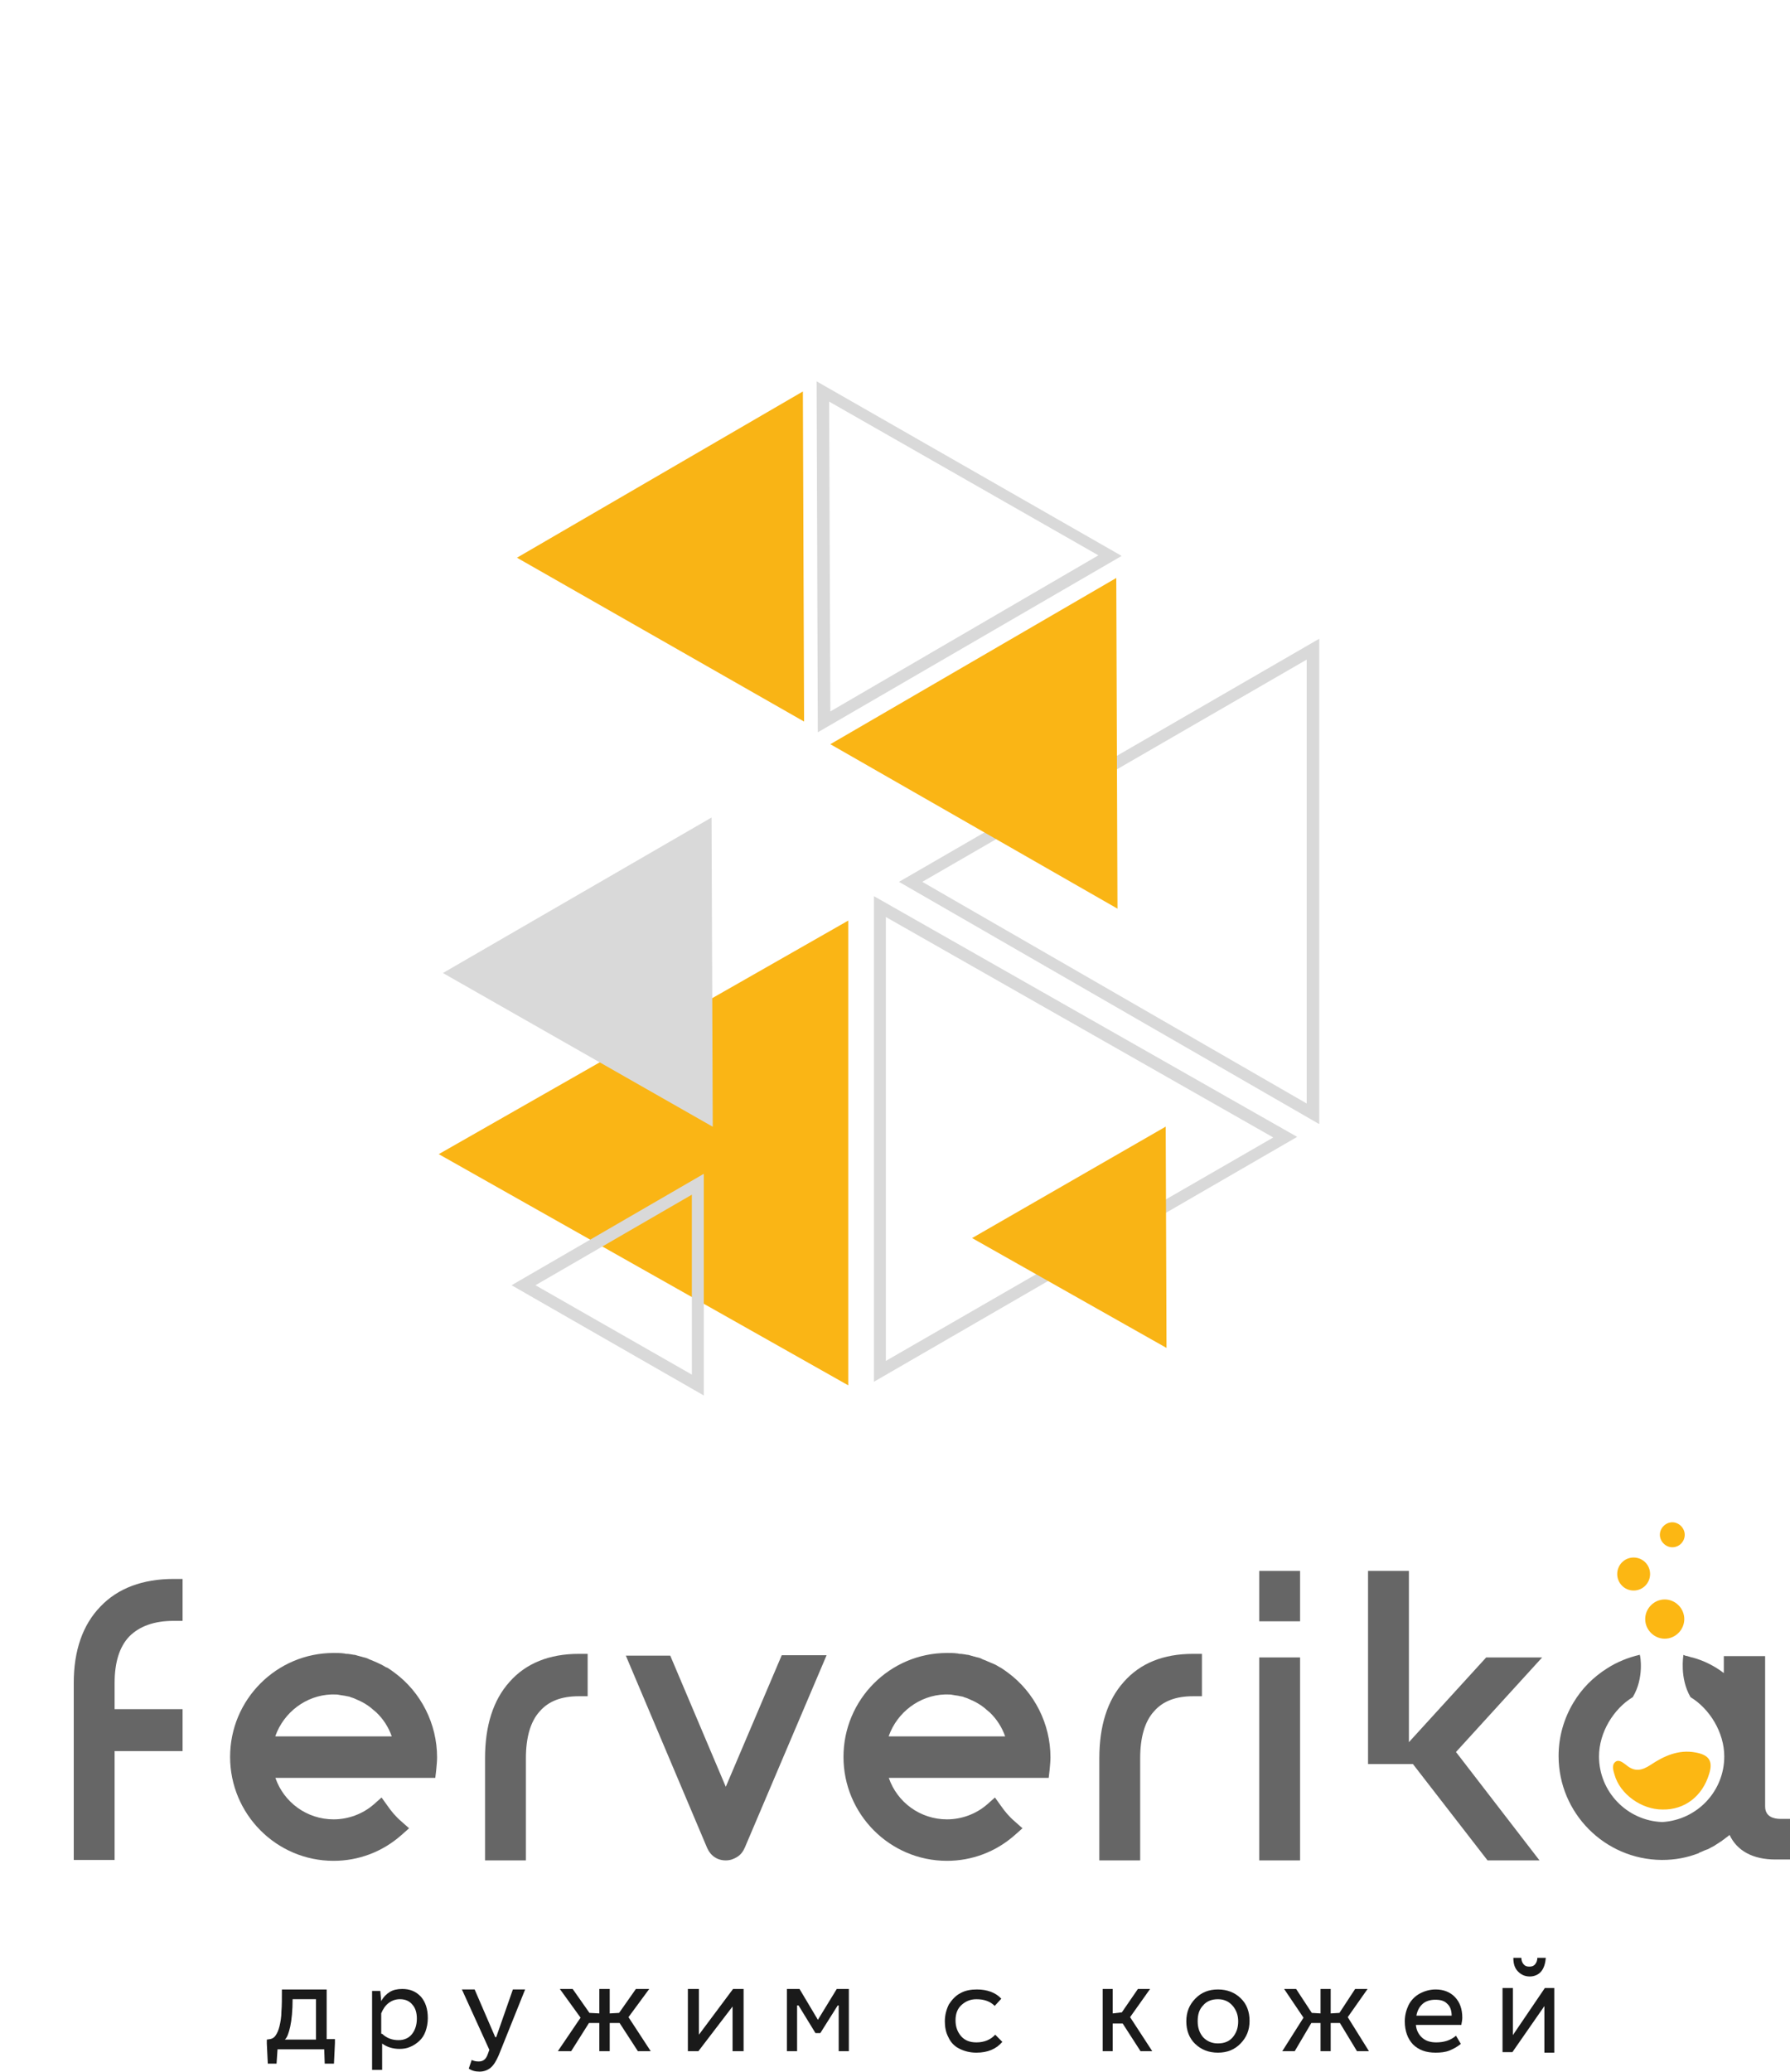 <?xml version="1.0" encoding="UTF-8"?> <svg xmlns="http://www.w3.org/2000/svg" width="267" height="309" viewBox="0 0 267 309" fill="none"><path d="M48.727 296.59V304.064H49.96V304.674L49.815 307.724H48.436L48.364 305.589H41.397L41.252 307.724H39.946L39.801 304.75V304.14L40.309 304.064C40.672 303.987 40.889 303.835 41.107 303.53C41.325 303.225 41.542 302.767 41.688 302.157C41.833 301.547 41.978 300.784 41.978 299.945C42.05 299.107 42.05 297.963 42.05 296.666H48.727V296.59ZM43.647 298.039C43.647 299.793 43.502 301.242 43.284 302.233C43.066 303.148 42.849 303.835 42.486 304.14H47.13V298.115H43.647V298.039Z" fill="#1A1A1A"></path><path d="M56.728 296.88L56.864 298.406C57.205 297.752 57.682 297.316 58.159 297.026C58.636 296.735 59.249 296.59 59.998 296.59C61.157 296.59 62.042 296.953 62.792 297.752C63.473 298.552 63.814 299.569 63.814 300.95C63.814 301.676 63.678 302.33 63.473 302.912C63.269 303.493 62.928 304.002 62.519 304.365C62.111 304.728 61.702 305.019 61.157 305.237C60.68 305.455 60.135 305.528 59.59 305.528C58.568 305.528 57.682 305.237 57.001 304.728V308.652H55.502V296.88H56.728ZM57.001 303.275C57.682 303.929 58.499 304.22 59.453 304.22C60.271 304.22 60.952 303.929 61.429 303.348C61.906 302.766 62.179 301.967 62.179 301.022C62.179 300.15 61.974 299.424 61.497 298.915C61.089 298.406 60.475 298.116 59.658 298.116C58.977 298.116 58.431 298.334 57.955 298.697C57.478 299.06 57.137 299.569 56.864 300.223V303.275H57.001Z" fill="#1A1A1A"></path><path d="M70.798 296.664L73.87 303.774H74.016L76.502 296.664H78.33L74.381 306.497C74.016 307.329 73.65 307.934 73.211 308.312C72.773 308.69 72.188 308.917 71.529 308.917C70.871 308.917 70.359 308.766 69.921 308.463L70.359 307.177C70.652 307.329 71.018 307.404 71.383 307.404C71.749 307.404 71.968 307.329 72.188 307.177C72.407 307.026 72.626 306.723 72.773 306.27L72.992 305.665L68.897 296.664H70.798Z" fill="#1A1A1A"></path><path d="M90.946 296.59V300.238L92.346 300.159L94.852 296.59H96.841L93.746 300.793L97.062 305.868H95.147L92.42 301.665H90.946V305.868H89.399V301.665H87.851L85.198 305.868H83.209L86.599 300.872L83.504 296.59H85.419L87.925 300.159L89.399 300.238V296.59H90.946Z" fill="#1A1A1A"></path><path d="M109.269 305.868V299.207L104.176 305.868H102.604V296.59H104.251V303.41L109.343 296.59H110.916V305.868H109.269Z" fill="#1A1A1A"></path><path d="M119.257 296.59L121.999 301.19L124.813 296.59H126.617V305.868H125.101V299.048H124.957L122.36 303.172H121.638L119.113 299.048H118.896V305.868H117.381V296.59H119.257Z" fill="#1A1A1A"></path><path d="M148.372 299.116C147.689 298.426 146.778 298.12 145.64 298.12C144.729 298.12 144.046 298.426 143.439 298.963C142.832 299.499 142.528 300.266 142.528 301.262C142.528 302.258 142.832 303.024 143.363 303.637C143.894 304.25 144.653 304.557 145.64 304.557C146.778 304.557 147.765 304.174 148.448 303.407L149.51 304.48C148.6 305.553 147.309 306.089 145.64 306.089C144.653 306.089 143.818 305.859 143.059 305.476C142.3 305.093 141.769 304.48 141.466 303.79C141.086 303.101 140.934 302.258 140.934 301.415C140.934 300.495 141.162 299.653 141.541 298.886C141.997 298.197 142.528 297.584 143.287 297.2C143.97 296.817 144.805 296.664 145.716 296.664C147.233 296.664 148.524 297.124 149.358 298.043L148.372 299.116Z" fill="#1A1A1A"></path><path d="M165.974 296.59V300.238L167.335 300.079L169.733 296.59H171.548L168.567 300.793L171.872 305.868H170.122L167.465 301.745H165.974V305.868H164.483V296.59H165.974Z" fill="#1A1A1A"></path><path d="M181.67 296.664C183.07 296.664 184.176 297.124 185.06 297.967C185.944 298.81 186.387 299.959 186.387 301.338C186.387 302.718 185.944 303.79 185.06 304.71C184.176 305.63 183.07 306.089 181.67 306.089C180.27 306.089 179.164 305.63 178.28 304.787C177.395 303.944 176.953 302.794 176.953 301.415C176.953 300.036 177.395 298.963 178.28 298.043C179.164 297.124 180.27 296.664 181.67 296.664ZM181.67 298.12C180.712 298.12 179.975 298.426 179.459 299.04C178.869 299.653 178.648 300.419 178.648 301.415C178.648 302.411 178.943 303.177 179.459 303.79C180.048 304.403 180.785 304.71 181.67 304.71C182.628 304.71 183.365 304.403 183.881 303.79C184.397 303.177 184.692 302.411 184.692 301.415C184.692 300.495 184.397 299.729 183.881 299.116C183.291 298.426 182.554 298.12 181.67 298.12Z" fill="#1A1A1A"></path><path d="M198.489 296.59V300.238L199.795 300.159L202.134 296.59H203.991L201.033 300.793L204.197 305.868H202.409L199.864 301.665H198.489V305.868H196.976V301.665H195.6L193.124 305.868H191.267L194.431 300.872L191.542 296.59H193.33L195.669 300.159L196.976 300.238V296.59H198.489Z" fill="#1A1A1A"></path><path d="M211.199 301.951C211.271 302.794 211.632 303.407 212.136 303.867C212.641 304.327 213.361 304.557 214.226 304.557C215.379 304.557 216.388 304.25 217.181 303.561L217.901 304.787C217.325 305.246 216.748 305.553 216.172 305.783C215.595 306.013 214.875 306.089 214.154 306.089C212.713 306.089 211.632 305.706 210.767 304.863C209.974 304.02 209.542 302.871 209.542 301.415C209.542 300.495 209.758 299.729 210.118 298.963C210.479 298.273 211.055 297.66 211.776 297.277C212.496 296.894 213.289 296.664 214.154 296.664C215.307 296.664 216.316 297.047 217.037 297.813C217.757 298.58 218.118 299.576 218.118 300.879C218.118 301.185 218.046 301.568 217.973 301.951H211.199ZM216.532 300.572C216.532 299.806 216.316 299.193 215.884 298.81C215.451 298.35 214.875 298.197 214.082 298.197C213.289 298.197 212.641 298.426 212.208 298.81C211.704 299.269 211.415 299.806 211.271 300.572H216.532Z" fill="#1A1A1A"></path><path d="M230.365 306.007V299.143L225.594 306.007H224.12V296.446H225.664V303.474L230.435 296.446H231.839V306.089H230.365V306.007ZM226.927 291.951C226.927 292.36 227.067 292.687 227.278 292.932C227.488 293.177 227.769 293.259 228.12 293.259C228.471 293.259 228.751 293.177 228.962 292.932C229.172 292.687 229.313 292.36 229.313 291.951H230.576C230.506 292.768 230.295 293.504 229.874 293.994C229.453 294.485 228.822 294.73 228.19 294.73C227.488 294.73 226.927 294.485 226.436 293.994C225.945 293.504 225.734 292.85 225.734 291.951H226.927Z" fill="#1A1A1A"></path><path fill-rule="evenodd" clip-rule="evenodd" d="M247.588 228.862C247.588 227.865 248.449 227 249.443 227C250.437 227 251.298 227.865 251.298 228.862C251.298 229.86 250.503 230.725 249.443 230.725C248.449 230.725 247.588 229.86 247.588 228.862Z" fill="#FCB713"></path><path d="M17.095 254.803V250.946C17.095 247.886 17.824 245.558 19.282 244.028C20.805 242.499 22.992 241.7 25.907 241.7H27.232V235.448H25.907C21.269 235.448 17.559 236.845 14.975 239.572C12.325 242.299 11 246.157 11 250.946V277.351H17.095V261.122H27.232V254.87H17.095V254.803Z" fill="#666666"></path><path d="M193.923 234.25H187.828V241.766H193.923V234.25Z" fill="#666666"></path><path d="M193.923 247.154H187.828V277.418H193.923V247.154Z" fill="#666666"></path><path d="M75.994 250.811C73.542 253.538 72.35 257.396 72.35 262.185V277.417H78.445V262.185C78.445 259.126 79.108 256.731 80.499 255.201C81.824 253.671 83.745 252.94 86.329 252.94H87.654V246.621H86.329C81.957 246.621 78.445 248.018 75.994 250.811Z" fill="#666666"></path><path d="M108.259 266.444L99.977 246.889H93.352L105.476 275.556C106.006 276.753 107 277.418 108.259 277.418C108.921 277.418 109.451 277.219 109.981 276.886C110.511 276.553 110.843 276.088 111.108 275.489L123.298 246.822H116.607L108.259 266.444Z" fill="#666666"></path><path d="M58.834 249.416C58.503 249.15 58.172 248.95 57.774 248.684L57.576 248.618C57.244 248.418 56.913 248.219 56.582 248.086L56.317 247.953C55.986 247.82 55.721 247.686 55.389 247.553C55.257 247.487 55.124 247.487 54.925 247.354C54.66 247.221 54.329 247.154 54.064 247.088C53.932 247.021 53.733 247.021 53.6 246.955L53.335 246.888C53.137 246.822 52.938 246.755 52.739 246.755C52.474 246.689 52.275 246.689 51.878 246.622H51.679C51.547 246.622 51.414 246.556 51.282 246.556C50.818 246.489 50.288 246.489 49.758 246.489C41.277 246.489 34.321 253.407 34.321 261.987C34.321 270.5 41.211 277.484 49.758 277.484C53.468 277.484 57.046 276.154 59.894 273.626L61.021 272.629L59.894 271.631C59.033 270.899 58.371 270.101 57.774 269.237L56.913 268.039L55.787 269.037C54.13 270.5 51.944 271.299 49.758 271.299C45.783 271.299 42.337 268.771 41.079 265.113H58.636H64.93L65.062 263.982C65.128 263.25 65.195 262.652 65.195 262.053C65.195 257.065 62.809 252.342 58.834 249.416ZM41.079 258.861C42.337 255.335 45.65 252.808 49.426 252.675H49.758C50.089 252.675 50.354 252.675 50.619 252.741C50.685 252.741 51.348 252.874 51.48 252.874C51.679 252.941 51.878 252.941 52.143 253.008L52.275 253.074C52.474 253.141 52.739 253.207 53.004 253.34C53.998 253.739 54.925 254.271 55.721 255.003L56.118 255.335C57.178 256.333 57.973 257.597 58.437 258.927H41.079V258.861Z" fill="#666666"></path><path d="M221.683 247.153L210.155 259.791V234.25H204.06V263.05H210.752L221.882 277.417H229.634L217.178 261.254L230.031 247.153H221.683Z" fill="#666666"></path><path d="M150.329 249.416C149.998 249.15 149.667 248.95 149.269 248.684L149.137 248.618C148.805 248.418 148.474 248.219 148.143 248.086L147.812 247.953C147.48 247.82 147.215 247.686 146.884 247.553C146.751 247.487 146.619 247.487 146.42 247.354C146.155 247.221 145.89 247.154 145.559 247.088C145.426 247.021 145.228 247.021 145.095 246.955L144.83 246.888C144.631 246.822 144.433 246.755 144.234 246.755C143.969 246.689 143.77 246.689 143.373 246.622H143.174C143.041 246.622 142.909 246.556 142.776 246.556C142.313 246.489 141.783 246.489 141.253 246.489C132.772 246.489 125.816 253.407 125.816 261.987C125.816 270.5 132.706 277.484 141.253 277.484C144.963 277.484 148.54 276.154 151.389 273.626L152.515 272.629L151.389 271.631C150.528 270.899 149.865 270.101 149.269 269.237L148.408 268.039L147.282 269.037C145.625 270.5 143.439 271.299 141.253 271.299C137.277 271.299 133.832 268.771 132.573 265.113H150.13H156.424L156.557 263.982C156.623 263.25 156.689 262.652 156.689 262.053C156.689 257.065 154.304 252.342 150.329 249.416ZM132.573 258.861C133.832 255.335 137.145 252.808 140.921 252.675H141.253C141.584 252.675 141.849 252.675 142.114 252.741C142.18 252.741 142.843 252.874 142.975 252.874C143.174 252.941 143.373 252.941 143.638 253.008L143.77 253.074C143.969 253.141 144.234 253.207 144.499 253.34C145.493 253.739 146.42 254.271 147.215 255.003L147.613 255.335C148.673 256.333 149.468 257.597 149.932 258.927H132.573V258.861Z" fill="#666666"></path><path d="M167.621 250.811C165.17 253.538 163.977 257.396 163.977 262.185V277.417H170.072V262.185C170.072 259.126 170.735 256.731 172.126 255.201C173.451 253.671 175.372 252.94 177.956 252.94H179.281V246.621H177.956C173.517 246.621 170.072 248.018 167.621 250.811Z" fill="#666666"></path><path d="M265.609 271.232C264.549 271.232 263.29 270.899 263.29 269.369V246.954H257.128V249.482C255.737 248.418 254.147 247.62 252.424 247.154C252.424 247.154 252.424 247.154 252.358 247.154C252.159 247.087 251.894 247.021 251.696 246.954C251.629 246.954 251.298 246.888 251.232 246.821C251.166 246.821 251.166 246.821 251.099 246.755V246.821C251.099 246.888 250.503 250.214 252.159 253.074C255.008 254.803 257.195 258.328 257.195 261.92C257.195 267.108 253.153 271.365 247.986 271.697H247.919C242.685 271.498 238.511 267.174 238.511 261.92C238.511 258.328 240.698 254.803 243.547 253.074C245.269 250.214 244.673 246.888 244.607 246.821C244.607 246.821 244.607 246.821 244.607 246.755C242.884 247.154 241.228 247.819 239.77 248.75C237.65 250.081 235.928 251.81 234.669 253.938C233.277 256.266 232.482 258.993 232.482 261.853C232.482 270.367 239.373 277.284 247.853 277.351C247.853 277.351 247.853 277.351 247.919 277.351C249.841 277.351 251.629 277.018 253.352 276.353C253.418 276.353 253.418 276.353 253.418 276.287C253.816 276.154 254.147 275.954 254.545 275.821C254.611 275.821 254.677 275.754 254.743 275.754C255.075 275.555 255.406 275.422 255.737 275.222C255.803 275.156 255.87 275.156 255.936 275.089C256.267 274.89 256.532 274.69 256.863 274.491C256.93 274.424 256.996 274.358 257.128 274.291C257.393 274.092 257.658 273.892 257.99 273.626C259.116 276.021 261.501 277.284 264.814 277.284C265.211 277.284 265.476 277.284 265.675 277.284H267V271.232H265.609Z" fill="#666666"></path><path fill-rule="evenodd" clip-rule="evenodd" d="M245.401 241.434C245.401 239.838 246.726 238.508 248.316 238.508C249.907 238.508 251.232 239.838 251.232 241.434C251.232 243.031 249.907 244.361 248.316 244.361C246.726 244.361 245.401 243.031 245.401 241.434Z" fill="#FCB713"></path><path fill-rule="evenodd" clip-rule="evenodd" d="M241.228 234.715C241.228 233.385 242.288 232.254 243.679 232.254C245.004 232.254 246.13 233.318 246.13 234.715C246.13 236.045 245.07 237.176 243.679 237.176C242.288 237.176 241.228 236.045 241.228 234.715Z" fill="#FCB713"></path><path fill-rule="evenodd" clip-rule="evenodd" d="M247.985 269.834C244.805 269.834 241.625 267.506 240.83 264.646C240.631 263.981 240.366 263.183 240.963 262.717C241.493 262.318 242.089 262.85 242.553 263.183C243.811 264.247 244.871 264.047 246.197 263.183C248.184 261.852 250.37 260.855 252.888 261.32C254.743 261.653 255.604 262.451 254.942 264.513C253.948 267.838 251.298 269.9 247.985 269.834Z" fill="#FCB713"></path><path d="M65.445 172.105L126.527 137.275V206.579L65.445 172.105Z" fill="#FAB515"></path><path d="M77.11 83.165L119.76 58.375L119.938 107.599L77.11 83.165Z" fill="#F9B415"></path><path d="M196.692 167.574L134.096 131.5L196.781 95.249V167.574H196.692ZM137.569 131.5L194.911 164.553V98.359L137.569 131.5Z" fill="#D9D9D9"></path><path d="M130.356 206.047V133.633L193.486 169.529L130.356 206.047ZM132.137 136.743V202.937L189.925 169.618L132.137 136.743Z" fill="#D9D9D9"></path><path d="M121.986 109.199L121.808 56.865L167.308 82.899L121.986 109.199ZM123.678 59.886L123.856 106.089L163.836 82.81L123.678 59.886Z" fill="#D9D9D9"></path><path d="M66.069 145.095L106.137 121.904L106.315 168.018L66.069 145.095Z" fill="#D9D9D9"></path><path d="M145 184.619L173.879 168L174 201L145 184.619Z" fill="#F9B415"></path><path d="M104.979 208.09L76.308 191.652L104.979 175.037V208.09ZM79.87 191.652L103.199 204.98V178.147L79.87 191.652Z" fill="#D9D9D9"></path><path d="M123.856 110.975L166.507 86.186L166.685 135.498L123.856 110.975Z" fill="#FAB515"></path></svg> 